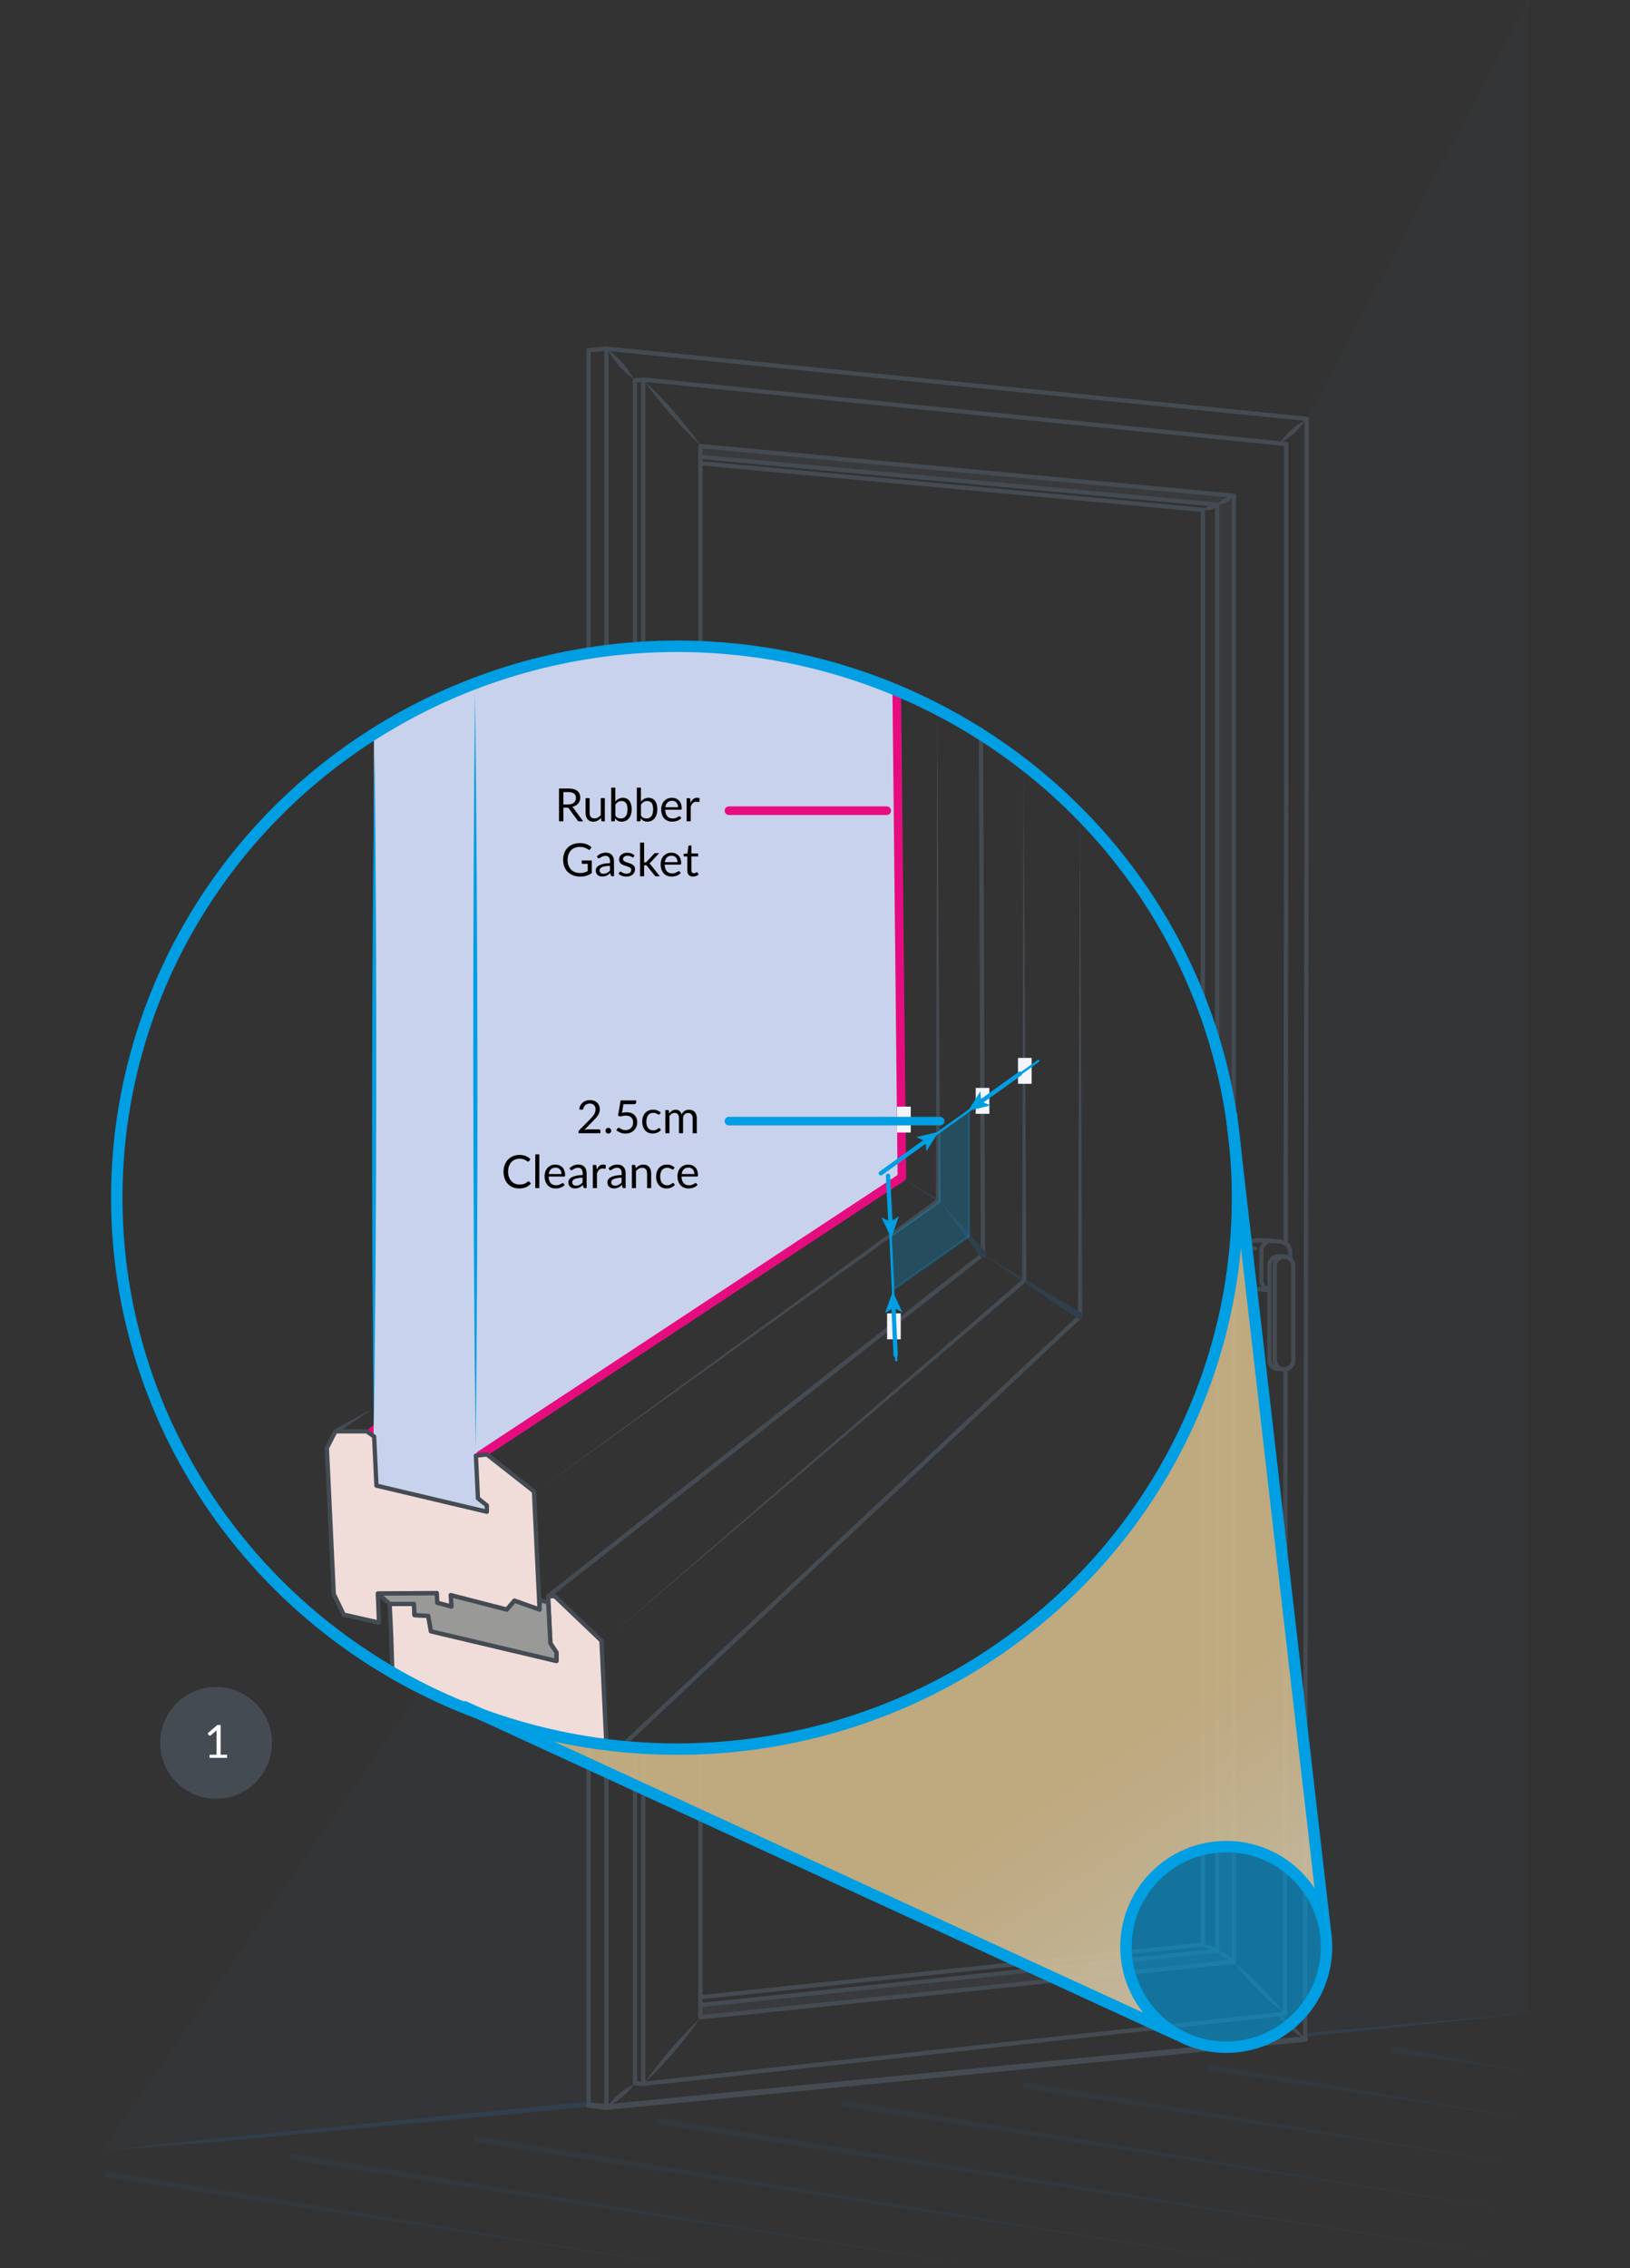 <?xml version="1.0" encoding="UTF-8"?><svg id="Layer_1" xmlns="http://www.w3.org/2000/svg" xmlns:xlink="http://www.w3.org/1999/xlink" viewBox="0 0 570 793"><rect x="0" y="0" width="570" height="793" fill="#333333" stroke="none"/><defs><style>.cls-1,.cls-2{fill:#313e4b;}.cls-3{fill:#010000;}.cls-4{fill:rgba(0,158,226,.6);}.cls-4,.cls-5,.cls-6,.cls-7,.cls-8,.cls-9,.cls-10,.cls-11,.cls-12,.cls-13,.cls-14{stroke-linecap:round;}.cls-4,.cls-5,.cls-7,.cls-8,.cls-9,.cls-10,.cls-11,.cls-12,.cls-13,.cls-14{stroke-linejoin:round;}.cls-4,.cls-6,.cls-9,.cls-10,.cls-13,.cls-14{stroke:#009ee2;}.cls-4,.cls-9{stroke-width:4px;}.cls-5{fill:#999998;}.cls-5,.cls-8,.cls-11,.cls-12{stroke:#444b52;}.cls-5,.cls-11,.cls-12,.cls-14{stroke-width:1.5px;}.cls-2{opacity:.5;}.cls-15,.cls-16,.cls-17{isolation:isolate;}.cls-6{stroke-width:.75px;}.cls-6,.cls-18{opacity:.25;}.cls-6,.cls-19{fill:#009ee2;}.cls-18{fill:#498dcb;}.cls-7{stroke:#e60c80;}.cls-7,.cls-8,.cls-9,.cls-10,.cls-11,.cls-13,.cls-14{fill:none;}.cls-7,.cls-10{stroke-width:3px;}.cls-8{stroke-width:2px;}.cls-20{fill:#fff;}.cls-21{fill:rgba(237,235,230,.8);}.cls-12{fill:#f0dcd9;}.cls-16{opacity:.3;}.cls-16,.cls-17,.cls-22{fill:#444b52;}.cls-17{opacity:.1;}.cls-13{stroke-width:.8px;}.cls-23{fill:url(#linear-gradient);fill-opacity:.45;}.cls-24{fill:#f4f4ff;}.cls-25{fill:#c8d2ec;}</style><linearGradient id="linear-gradient" x1="442.72" y1="698.93" x2="386.25" y2="612.55" gradientUnits="userSpaceOnUse"><stop offset="0" stop-color="#bba97a"/><stop offset=".58" stop-color="#b6934a"/><stop offset="1" stop-color="#b3852c"/></linearGradient></defs><g id="Group_15393"><path id="Path_6943" class="cls-2" d="M37.63,761.47l205.95,31.53-205.6-33.76c-.61-.11-1.2.3-1.3.92-.11.61.3,1.2.92,1.3,0,0,.01,0,.02,0h0Z"/><path id="Path_6944" class="cls-2" d="M102.14,755.28l243.25,37.45-242.9-39.67c-.61-.1-1.19.32-1.29.93-.1.61.32,1.19.93,1.29h0Z"/><path id="Path_6945" class="cls-2" d="M166.66,749.1l283.46,43.83-283.11-46.05c-.61-.1-1.19.31-1.29.93-.1.61.31,1.19.93,1.29,0,0,0,0,0,0h0Z"/><path id="Path_6946" class="cls-2" d="M230.68,742.84l303.88,47.12-303.52-49.35c-.61-.11-1.2.29-1.31.9-.11.61.29,1.2.9,1.31.02,0,.03,0,.05,0h0Z"/><path id="Path_6947" class="cls-2" d="M295.28,736.66l239.27,36.97-238.92-39.2c-.61-.1-1.19.31-1.29.93-.1.61.31,1.19.93,1.29,0,0,0,0,0,0h0Z"/><path id="Path_6948" class="cls-2" d="M358.73,730.31l175.83,26.84-175.47-29.06c-.61-.12-1.2.29-1.32.9s.29,1.2.9,1.32c.02,0,.03,0,.05,0h.02"/><path id="Path_6949" class="cls-2" d="M423.37,724.14l111.19,16.57-110.84-18.79c-.61-.1-1.19.31-1.3.92-.1.61.31,1.19.92,1.3h.02"/><path id="Path_6950" class="cls-2" d="M487.65,717.92l46.9,6.38-46.55-8.6c-.61-.12-1.2.28-1.32.89-.12.61.28,1.2.89,1.32.01,0,.02,0,.03,0h.05"/><path class="cls-1" d="M205.82,734.76l-66.92,6.66-65.91,6.57-37.55,3.97,37.66-2.88,65.95-6.17,67.57-6.34c-.35-.56-.61-1.17-.8-1.81Z"/><path class="cls-1" d="M468.58,709.76l-12.19,1.14c.06.39.09.78.1,1.17l12.19-1.21,65.88-6.92-65.98,5.82Z"/></g><path class="cls-17" d="M456.38,711.39l78.18-7.46V0l-77.48,146.48-.7,564.92Z"/><path class="cls-17" d="M205.65,617.8l-58.02-27.28-111.49,160.98,169.84-15.59-.32-118.11Z"/><path id="Path_6954" class="cls-16" d="M244.94,701.05l180.71-19.01v-211l9.42-49.91-9.42-50.86v-193.83l-180.61-17.07v-3.23l186.45,17.18v512.63l-186.55,19.38v-4.29Z"/><g id="Line_249"><path class="cls-22" d="M425.64,682.04c2.4.33,4.56,1.72,5.84,3.77-2.4-.32-4.56-1.72-5.84-3.77h0Z"/></g><polyline class="cls-11" points="205.83 304.56 205.83 122.46 211.92 121.91"/><line class="cls-11" x1="205.83" y1="736" x2="205.83" y2="610.68"/><line id="Line_248" class="cls-8" x1="211.99" y1="736.73" x2="205.83" y2="736"/><line class="cls-8" x1="456.39" y1="712.91" x2="212.05" y2="736.72"/><polyline class="cls-11" points="212.05 305.86 212.05 121.92 456.89 146.44 456.89 272.92 456.39 712.91"/><line class="cls-11" x1="212.05" y1="736.72" x2="212.05" y2="610.68"/><polyline class="cls-11" points="222.05 610.68 222.05 728.39 224.91 728.59"/><polyline class="cls-11" points="224.83 132.73 222.05 132.97 222.05 307.34"/><polyline class="cls-11" points="449.55 478.79 449.3 704.05 224.94 728.6 224.94 610.68"/><polyline class="cls-11" points="224.94 308.45 224.94 132.72 449.78 155.24 449.78 273.13 449.6 434.57"/><polyline class="cls-11" points="244.94 316.59 244.94 155.98 431.49 173.34 431.49 273.13 431.49 685.9 244.94 705.33 244.94 611.52"/><polyline class="cls-11" points="425.64 367.41 425.64 176.45 245.04 159.76"/><polyline class="cls-11" points="244.94 701.05 425.64 682.04 425.64 472.63"/><polyline class="cls-11" points="420.64 486.94 420.64 679.85 244.94 698.31"/><polyline class="cls-11" points="245.04 161.97 420.64 178.27 420.64 272.69 420.64 350.88"/><path class="cls-22" d="M212.33,122.06c3.89,2.81,7.15,6.46,9.49,10.65-3.89-2.81-7.14-6.47-9.49-10.65h0Z"/><path class="cls-22" d="M225.39,133.24c7.3,6.8,13.9,14.35,19.64,22.51-7.31-6.8-13.89-14.36-19.64-22.51h0Z"/><path class="cls-22" d="M447.48,154.99c2.29-3.44,5.43-6.28,9.1-8.18-2.28,3.44-5.44,6.27-9.1,8.18h0Z"/><path class="cls-22" d="M420.83,178.2c1.18-1.41,3.1-1.99,4.86-1.45-1.18,1.42-3.1,1.99-4.86,1.45h0Z"/><path class="cls-22" d="M431.49,173.47c-1.37,1.84-3.55,2.96-5.84,2.98,1.36-1.85,3.55-2.96,5.84-2.98h0Z"/><path class="cls-22" d="M212.36,736.52c2.49-3.4,5.81-6.16,9.62-7.97-2.49,3.4-5.82,6.15-9.62,7.97h0Z"/><path class="cls-22" d="M225.58,728.05c5.57-8.05,11.97-15.51,19.1-22.21-5.56,8.05-11.98,15.5-19.1,22.21h0Z"/><path class="cls-22" d="M446.99,704.42c3.66,1.96,6.8,4.82,9.06,8.3-3.66-1.95-6.79-4.83-9.06-8.3h0Z"/><path class="cls-22" d="M431.49,686.14c6.42,5.03,12.2,10.86,17.15,17.33-6.42-5.02-12.19-10.86-17.15-17.33h0Z"/><path class="cls-22" d="M420.15,679.98c2.02-.42,4.14.26,5.54,1.78-2.02.43-4.14-.26-5.54-1.78h0Z"/><g id="b5fa7b23-1027-434b-a504-938b36d0479d"><path class="cls-22" d="M436.95,436.33c.2-.23.45-.4.73-.5.22-.09.45-.12.68-.09.23.02.45.11.64.24.33,0,.59.26.6.58,0,.33-.26.59-.58.6-.05,0-.1,0-.15-.02-.22.09-.45.12-.68.09-.23-.03-.45-.11-.64-.24-.25-.16-.46-.39-.59-.66Z"/></g><path class="cls-11" d="M444.65,433.83l-4.98-.16c-2-.2-3.79,1.25-3.99,3.25-.01.12-.02.24-.02.36v9.75c0,1.97,1.58,3.58,3.55,3.63l4.6.41"/><path class="cls-11" d="M443.82,451c-1.6-.42-2.72-1.86-2.72-3.52v-10.01c0-2.01,1.64-3.64,3.65-3.63.12,0,.24,0,.36.02l2.76.28c1.86.18,3.28,1.75,3.28,3.62v2.31"/><path class="cls-11" d="M449.43,439.41l-1.94-.19c-1.78-.18-3.37,1.11-3.55,2.89-.01.11-.02.21-.02.32v33c-.11,1.64,1.13,3.06,2.77,3.17.32.02.64,0,.94-.09h0"/><path class="cls-11" d="M449.34,439.4h0c1.65.16,2.92,1.55,2.92,3.22v33.02c-.01,1.63-1.26,3-2.88,3.15h0c-1.8.18-3.41-1.14-3.58-2.94-.01-.11-.02-.21-.02-.32v-32.92c0-1.79,1.46-3.23,3.24-3.23.11,0,.21,0,.32.02Z"/><path class="cls-12" d="M148.08,560.81h-3.32s.18,3.89.18,3.89l4.81.29.96,5.37,43.88,10.38v-2.94s-2.12-3.24-2.12-3.24l-.77-16.46h2.31s16.32,15.58,16.32,15.58l1.69,35.73s-26.05-2.06-39.52-8.02c-24.48-10.83-35.31-16.91-35.31-16.91l-.39-12.32-.55-11.35h13.18"/><polygon class="cls-5" points="194.59 580.74 194.59 577.8 192.47 574.56 191.7 560.22 188.68 559.48 188.68 562.75 179.89 559.63 177.22 562.75 157.61 557.7 157.85 561.69 152.93 560.38 152.76 557 132.13 557.13 136.24 560.81 144.76 560.81 144.94 564.7 149.75 564.99 150.71 570.36 194.59 580.74"/><line class="cls-7" x1="130.21" y1="500.43" x2="277.71" y2="403.26"/><path class="cls-21" d="M184.09,607.11l223.2,102.11-4.81-5.11-7.22-10.53c-9.02-25.56,11.43-60.45,50.52-43.61l6.62,3.61,7.66,8.99s-13.49-129.07-27.17-243.42c3.42,84.56-70.9,200.82-220.1,192.02l-28.72-4.07Z"/><path class="cls-23" d="M184.09,607.11l223.2,102.11-4.81-5.11-7.22-10.53c-9.02-25.56,11.43-60.45,50.52-43.61l6.62,3.61,7.66,8.99-26.88-253.05-5.54-37.46c3.1,12.36,4.83,25.37,5.18,38.67,2.52,96.97-68.68,209.37-220.02,200.45l-28.72-4.07Z"/><line class="cls-9" x1="430.61" y1="389.68" x2="463.27" y2="673.69"/><path class="cls-25" d="M313.5,241.81l.56,169.56-147.91,97.95.67,14.95,3.12,2.46v2.22s-38.6-9.14-38.6-9.14l-.7-17.65.12-245.86s2.38-1.3,3.67-2c18.4-9.85,50.07-24.49,78.6-26.27,61.32-3.83,100.48,13.77,100.48,13.77Z"/><polygon class="cls-1" points="131.25 506.58 131.41 508.96 131.33 506.58 131.29 506.54 131.25 506.58 131.25 506.58"/><path class="cls-22" d="M117.49,499.51l12.83-6.97-12.05,8.25c-.86.57-1.69-.78-.78-1.28h0Z"/><polyline class="cls-11" points="191.7 558.1 343.74 438.55 343.02 254.92"/><path class="cls-22" d="M376.94,460.29l.75-174.75.75,174.75c0,.96-1.48,1.02-1.5,0h0Z"/><path class="cls-22" d="M358.66,448.35l-146.45,124.51,145.47-125.65c.72-.62,1.74.48.98,1.14h0Z"/><line class="cls-11" x1="218.65" y1="609.43" x2="377.69" y2="460.29"/><path class="cls-1" d="M378.02,458.95l-34.27-20.39,33,22.4c.54.37,1.28.23,1.65-.32.37-.54.23-1.28-.32-1.65l-.06-.04Z"/><path class="cls-1" d="M328.6,419.87l14.22,19.44c.4.53,1.14.63,1.67.24.52-.39.63-1.12.25-1.64l-.07-.09-16.06-17.94Z"/><path class="cls-1" d="M313.6,410.78l14.41,9.5c.22.14.51.08.66-.14.14-.22.08-.51-.14-.66h-.02s-14.91-8.7-14.91-8.7Z"/><path class="cls-22" d="M357.43,447.55l.49-180.22,1.01,180.22c0,.96-1.48,1.02-1.5,0h0Z"/><path class="cls-22" d="M328.46,420.48l-139.55,99.98,138.67-101.19c.77-.56,1.69.62.88,1.22h0Z"/><path class="cls-22" d="M327.31,419.79l.39-173.15,1.11,173.15c0,.96-1.48,1.02-1.5,0h0Z"/><path class="cls-19" d="M166.11,242.27c1.05,84.63,1.15,179.58.24,264.21-1.06-84.63-1.14-179.58-.24-264.21h0Z"/><path class="cls-19" d="M130.99,262.93c.89,75.87.79,160.99-.28,236.85-.89-75.87-.78-160.99.28-236.85h0Z"/><polyline class="cls-7" points="167.88 508.81 315.38 411.64 313.6 242.87"/><ellipse class="cls-9" cx="236.79" cy="418.76" rx="195.96" ry="192.8"/><polyline class="cls-12" points="130.83 502.28 131.64 519.43 170.24 528.57 170.24 526.35 167.13 523.88 166.42 508.96 170.24 508.52 186.73 521.46 188.68 562.75 179.89 559.63 177.22 562.75 157.61 557.7 157.85 561.69 152.93 560.38 152.76 557 132.13 557.13 132.54 567.33 120.19 564.53 116.72 557.35 114.3 506.29 117.29 500.46 128.25 500.46 130.83 502.28"/><circle class="cls-4" cx="428.82" cy="680.72" r="35.07"/><line class="cls-9" x1="162.52" y1="596.79" x2="411.54" y2="711.36"/><rect class="cls-24" x="355.99" y="369.89" width="4.77" height="9.06"/><rect class="cls-24" x="310.21" y="459.21" width="4.77" height="9.06"/><rect class="cls-24" x="313.71" y="386.92" width="4.77" height="9.06"/><rect class="cls-24" x="341.2" y="380.38" width="4.77" height="9.06"/><g class="cls-15"><path d="M203.95,287.17h-1.38c-.28,0-.49-.11-.62-.33l-2.98-4.1c-.09-.13-.19-.22-.29-.28-.1-.06-.27-.08-.48-.08h-1.18v4.78h-1.54v-11.46h3.24c.73,0,1.35.07,1.88.22s.96.36,1.31.64c.34.28.6.61.76,1,.17.39.25.83.25,1.32,0,.41-.06.78-.19,1.14-.13.35-.31.67-.56.95s-.54.52-.89.72c-.35.2-.75.35-1.19.45.2.11.37.27.51.49l3.34,4.55ZM198.65,281.26c.45,0,.84-.05,1.19-.16.34-.11.63-.26.86-.46s.41-.44.52-.72.18-.58.18-.92c0-.68-.22-1.2-.67-1.54-.45-.35-1.12-.52-2.02-.52h-1.7v4.33h1.63Z"/><path d="M211.5,279.07v8.1h-.85c-.2,0-.33-.1-.38-.3l-.11-.87c-.35.39-.75.7-1.18.94-.44.24-.94.36-1.5.36-.44,0-.83-.07-1.17-.22s-.62-.35-.85-.62c-.23-.27-.4-.59-.52-.97-.11-.38-.17-.8-.17-1.26v-5.17h1.42v5.17c0,.61.14,1.09.42,1.42.28.34.71.5,1.28.5.42,0,.81-.1,1.18-.3.37-.2.7-.48,1.01-.83v-5.97h1.42Z"/><path d="M215.19,280.23c.34-.4.73-.71,1.16-.94s.92-.35,1.48-.35c.47,0,.9.09,1.28.27s.71.44.97.79.47.76.61,1.25c.14.49.21,1.04.21,1.66,0,.66-.08,1.25-.24,1.79-.16.54-.39,1-.69,1.38-.3.38-.67.68-1.1.89s-.92.32-1.46.32-.98-.1-1.35-.3c-.37-.2-.68-.48-.96-.85l-.07.74c-.04.2-.17.3-.37.3h-.92v-11.78h1.43v4.85ZM215.19,285.22c.26.35.55.6.86.74s.65.22,1.03.22c.76,0,1.35-.27,1.75-.81.41-.54.61-1.34.61-2.41,0-.99-.18-1.72-.54-2.19-.36-.47-.87-.7-1.54-.7-.46,0-.87.11-1.21.32-.34.21-.66.51-.96.9v3.92Z"/><path d="M224.15,280.23c.34-.4.73-.71,1.16-.94s.92-.35,1.48-.35c.47,0,.9.09,1.28.27s.71.44.97.79.47.76.61,1.25c.14.49.21,1.04.21,1.66,0,.66-.08,1.25-.24,1.79-.16.54-.39,1-.69,1.38-.3.38-.67.68-1.1.89s-.92.32-1.46.32-.98-.1-1.35-.3c-.37-.2-.68-.48-.96-.85l-.07.74c-.04.2-.17.3-.37.3h-.92v-11.78h1.43v4.85ZM224.15,285.22c.26.35.55.6.86.74s.65.22,1.03.22c.76,0,1.35-.27,1.75-.81.41-.54.61-1.34.61-2.41,0-.99-.18-1.72-.54-2.19-.36-.47-.87-.7-1.54-.7-.46,0-.87.11-1.21.32-.34.21-.66.51-.96.9v3.92Z"/><path d="M238.25,286.03c-.18.21-.39.4-.63.56-.25.16-.51.29-.79.39-.28.1-.57.18-.87.23s-.59.08-.89.08c-.56,0-1.08-.09-1.55-.28s-.88-.47-1.22-.83c-.34-.37-.61-.82-.8-1.36-.19-.54-.29-1.16-.29-1.86,0-.57.09-1.09.26-1.58.17-.49.42-.92.75-1.28.33-.36.72-.64,1.19-.85s1-.31,1.58-.31c.48,0,.93.08,1.35.24.41.16.77.4,1.07.7.3.31.54.69.71,1.14.17.45.26.96.26,1.54,0,.22-.02.37-.07.45-.05.08-.14.11-.27.11h-5.42c.02.51.09.96.21,1.34.12.38.3.69.52.95.22.25.49.44.8.57.31.13.66.19,1.04.19.36,0,.67-.04.92-.12.26-.08.48-.17.67-.27.19-.1.34-.18.47-.27.12-.08.23-.12.32-.12.12,0,.21.04.27.14l.4.52ZM237.1,282.23c0-.33-.05-.63-.14-.91s-.23-.51-.41-.71c-.18-.2-.4-.35-.65-.46s-.55-.16-.87-.16c-.68,0-1.22.2-1.62.6s-.64.95-.74,1.65h4.43Z"/><path d="M241.47,280.69c.26-.55.57-.99.94-1.3.37-.31.83-.47,1.37-.47.17,0,.33.02.49.06.16.04.3.1.42.18l-.1,1.06c-.03.13-.11.2-.24.2-.07,0-.18-.02-.33-.05-.14-.03-.31-.05-.49-.05-.26,0-.48.04-.68.11-.2.08-.38.19-.54.33-.16.15-.3.33-.42.54-.13.22-.24.46-.34.74v5.12h-1.43v-8.1h.82c.15,0,.26.03.32.09.06.06.1.16.12.3l.1,1.23Z"/><path d="M206.94,300.86v4.4c-.58.42-1.19.73-1.84.93s-1.37.31-2.15.31c-.92,0-1.75-.14-2.5-.43-.74-.29-1.38-.69-1.9-1.2-.53-.51-.93-1.13-1.21-1.85-.28-.72-.42-1.51-.42-2.38s.14-1.67.41-2.39c.27-.72.67-1.34,1.17-1.85s1.12-.91,1.85-1.2c.73-.28,1.54-.42,2.43-.42.45,0,.87.03,1.26.1.39.07.75.16,1.08.29s.64.28.92.46.55.38.79.6l-.44.7c-.07.11-.16.17-.27.2s-.23,0-.36-.08c-.13-.08-.27-.17-.44-.27-.17-.11-.37-.21-.6-.31s-.52-.18-.84-.25-.71-.1-1.15-.1c-.65,0-1.23.11-1.75.32-.52.21-.97.51-1.34.9-.37.39-.65.87-.85,1.42-.2.56-.3,1.18-.3,1.88s.1,1.36.31,1.93c.21.57.5,1.05.88,1.45s.84.7,1.39.91,1.15.31,1.83.31c.53,0,1.01-.06,1.42-.18.41-.12.82-.29,1.21-.5v-2.52h-1.78c-.1,0-.18-.03-.24-.09-.06-.06-.09-.13-.09-.22v-.88h3.52Z"/><path d="M208.72,299.41c.45-.43.93-.75,1.45-.97.52-.21,1.09-.32,1.72-.32.45,0,.86.08,1.21.22.35.15.65.36.89.62.24.27.42.59.54.97.12.38.18.79.18,1.25v5.18h-.63c-.14,0-.25-.02-.32-.07-.07-.04-.13-.13-.18-.27l-.16-.77c-.21.2-.42.37-.62.52s-.42.28-.64.38c-.22.1-.46.18-.72.24s-.53.08-.84.08-.61-.04-.89-.13-.52-.22-.72-.4c-.21-.18-.37-.4-.49-.67-.12-.27-.18-.59-.18-.96,0-.32.09-.63.26-.92.18-.3.46-.56.86-.79.39-.23.91-.42,1.54-.56s1.41-.23,2.34-.25v-.63c0-.63-.14-1.11-.41-1.43-.27-.32-.67-.48-1.19-.48-.35,0-.65.04-.88.13s-.44.19-.62.3-.32.21-.45.3c-.13.09-.25.13-.37.13-.1,0-.18-.03-.25-.08-.07-.05-.13-.11-.18-.19l-.26-.46ZM213.32,302.72c-.66.02-1.21.07-1.68.16-.46.08-.84.19-1.13.32-.29.13-.5.29-.63.47-.13.18-.2.38-.2.61s.03.4.1.55c.07.16.16.28.28.38s.26.17.42.22c.16.05.34.07.52.07.25,0,.48-.03.69-.08s.4-.12.59-.22.36-.21.53-.34c.17-.13.33-.29.49-.46v-1.68Z"/><path d="M221.6,299.6c-.06.12-.16.18-.3.18-.08,0-.17-.03-.27-.09-.1-.06-.23-.12-.37-.2-.15-.07-.32-.14-.52-.2s-.44-.09-.72-.09c-.24,0-.46.03-.65.09s-.36.15-.49.25c-.14.11-.24.23-.31.37-.07.14-.11.29-.11.46,0,.21.06.38.18.52.12.14.28.26.48.36.2.1.42.19.67.27.25.08.51.16.77.25.26.09.52.19.77.29.25.11.47.24.67.4s.36.36.48.59c.12.23.18.51.18.84,0,.37-.07.72-.2,1.04s-.33.59-.59.82c-.26.23-.58.42-.96.55-.38.13-.82.2-1.31.2-.57,0-1.08-.09-1.54-.28-.46-.18-.85-.42-1.17-.71l.34-.54c.04-.07.09-.12.15-.16.06-.04.13-.06.22-.06.1,0,.2.04.3.11.11.07.24.16.39.25s.34.17.56.25c.22.07.49.11.82.11.28,0,.52-.04.73-.11s.38-.17.52-.29.24-.26.31-.42c.07-.16.1-.33.1-.51,0-.22-.06-.41-.18-.56s-.28-.27-.48-.38c-.2-.1-.42-.19-.68-.27-.25-.08-.51-.16-.78-.24-.26-.09-.52-.18-.78-.29s-.48-.25-.68-.41c-.2-.17-.36-.37-.48-.61-.12-.24-.18-.54-.18-.88,0-.31.06-.61.19-.89.13-.29.31-.54.56-.75.25-.22.55-.39.9-.52.36-.13.77-.19,1.22-.19.53,0,1.01.08,1.44.25.42.17.79.4,1.1.69l-.32.52Z"/><path d="M225.24,294.59v6.94h.37c.11,0,.2-.01.27-.04.07-.03.15-.09.23-.18l2.56-2.74c.07-.09.15-.16.24-.21.08-.05.19-.08.33-.08h1.29l-2.98,3.18c-.14.18-.3.32-.46.42.1.06.18.14.26.22.08.08.15.18.22.28l3.17,4h-1.27c-.12,0-.23-.02-.32-.06-.09-.04-.16-.11-.23-.22l-2.66-3.32c-.08-.11-.16-.19-.24-.22-.08-.03-.2-.05-.36-.05h-.41v3.87h-1.43v-11.78h1.43Z"/><path d="M238.06,305.23c-.18.21-.39.4-.63.56-.25.16-.51.29-.79.39-.28.1-.57.18-.87.23s-.59.08-.89.08c-.56,0-1.08-.09-1.55-.28s-.88-.47-1.22-.83c-.34-.37-.61-.82-.8-1.36-.19-.54-.29-1.16-.29-1.86,0-.57.09-1.09.26-1.58.17-.49.42-.92.75-1.28.33-.36.72-.64,1.19-.85s1-.31,1.58-.31c.48,0,.93.08,1.35.24.41.16.77.4,1.07.7.3.31.54.69.71,1.14.17.45.26.96.26,1.54,0,.22-.02.37-.07.45-.05.08-.14.11-.27.11h-5.42c.02.51.09.96.21,1.34.12.38.3.69.52.95.22.25.49.44.8.57.31.13.66.19,1.04.19.36,0,.67-.04.92-.12.26-.08.48-.17.67-.27.19-.1.34-.18.47-.27.12-.08.23-.12.32-.12.12,0,.21.04.27.14l.4.52ZM236.91,301.43c0-.33-.05-.63-.14-.91s-.23-.51-.41-.71c-.18-.2-.4-.35-.65-.46s-.55-.16-.87-.16c-.68,0-1.22.2-1.62.6s-.64.95-.74,1.65h4.43Z"/><path d="M242.36,306.5c-.64,0-1.13-.18-1.48-.54-.34-.36-.52-.87-.52-1.54v-4.96h-.98c-.09,0-.16-.03-.22-.08-.06-.05-.09-.13-.09-.24v-.57l1.33-.17.33-2.5c.02-.08.05-.15.11-.2s.13-.08.22-.08h.72v2.79h2.34v1.03h-2.34v4.86c0,.34.08.59.25.76.17.17.38.25.64.25.15,0,.28-.02.39-.06.11-.04.2-.08.28-.13.08-.05.15-.09.2-.13s.11-.06.15-.06c.07,0,.14.04.2.14l.42.68c-.25.23-.54.41-.89.54-.35.13-.7.2-1.07.2Z"/></g><line id="Line_250" class="cls-7" x1="310.09" y1="283.45" x2="254.9" y2="283.45"/><polygon class="cls-6" points="338.88 388.49 328.53 395.53 328.53 420.19 311.56 432.27 312.67 450.71 338.88 432.27 338.88 388.49"/><line class="cls-13" x1="363.09" y1="370.95" x2="308.18" y2="410.3"/><line class="cls-18" x1="328.25" y1="395.71" x2="308.02" y2="410.23"/><line class="cls-14" x1="323.95" y1="398.8" x2="308.02" y2="410.23"/><polygon class="cls-19" points="328.25 395.71 320.41 397.59 323.63 399.03 323.96 402.54 328.25 395.71"/><line class="cls-18" x1="356.67" y1="375.4" x2="338.52" y2="388.41"/><line class="cls-14" x1="356.67" y1="375.4" x2="342.83" y2="385.32"/><polygon class="cls-19" points="338.52 388.41 342.81 381.58 343.15 385.09 346.37 386.53 338.52 388.41"/><line class="cls-13" x1="313.42" y1="475.6" x2="310.45" y2="411.61"/><line class="cls-18" x1="311.66" y1="432.9" x2="310.54" y2="411.13"/><line class="cls-14" x1="311.39" y1="427.61" x2="310.54" y2="411.13"/><polygon class="cls-19" points="311.66 432.9 314.32 425.29 311.37 427.22 308.23 425.61 311.66 432.9"/><line class="cls-18" x1="313.2" y1="473.83" x2="312.19" y2="451.54"/><line class="cls-14" x1="313.2" y1="473.83" x2="312.43" y2="456.83"/><polygon class="cls-19" points="312.19 451.54 315.57 458.85 312.44 457.22 309.48 459.13 312.19 451.54"/><circle class="cls-22" cx="75.56" cy="609.38" r="19.55"/><g class="cls-15"><path class="cls-20" d="M79.41,613.52v1.09h-6.14v-1.09h2.46v-7.82c0-.23,0-.47.02-.71l-2.04,1.75c-.07.06-.14.09-.21.11s-.13.01-.19,0-.11-.03-.16-.06c-.05-.03-.09-.07-.12-.1l-.45-.62,3.42-2.95h1.16v10.4h2.26Z"/></g><line class="cls-10" x1="328.77" y1="391.99" x2="254.9" y2="391.99"/><g id="Outside"><g class="cls-15"><path class="cls-3" d="M209.46,394.87c.15,0,.28.04.37.14.09.09.14.21.14.35v.86h-7.65v-.49c0-.1.02-.21.06-.31s.11-.21.2-.3l3.67-3.69c.3-.31.58-.61.83-.89.25-.29.46-.57.64-.86.18-.29.31-.58.41-.88.1-.3.14-.61.14-.95s-.05-.63-.16-.88c-.11-.25-.25-.46-.44-.63-.18-.17-.4-.29-.65-.37-.25-.08-.52-.12-.81-.12s-.56.04-.81.13c-.25.09-.46.2-.65.36-.19.15-.35.33-.48.54-.13.21-.22.44-.27.69-.06.19-.15.31-.26.37s-.26.08-.46.05l-.74-.13c.07-.52.22-.99.44-1.39.22-.4.49-.74.82-1.01.33-.27.7-.48,1.12-.62s.88-.21,1.37-.21.94.07,1.36.22.79.35,1.1.63c.31.27.55.61.73,1,.18.39.26.84.26,1.34,0,.43-.06.82-.19,1.19s-.3.71-.52,1.04-.47.65-.76.97c-.29.32-.59.63-.91.95l-3.02,3.09c.21-.06.43-.11.65-.14.22-.04.43-.05.63-.05h3.84Z"/><path class="cls-3" d="M211.73,395.34c0-.14.02-.27.08-.39.05-.12.12-.23.21-.32s.19-.16.32-.22c.12-.05.25-.08.39-.08s.27.03.39.08c.12.05.23.12.32.22.09.09.16.2.22.32.05.12.08.25.08.39s-.03.28-.08.4c-.05.12-.13.23-.22.32-.09.09-.2.16-.32.21s-.25.08-.39.08-.27-.03-.39-.08c-.12-.05-.23-.12-.32-.21s-.16-.2-.21-.32c-.05-.12-.08-.25-.08-.4Z"/><path class="cls-3" d="M217.51,389.08c.6-.13,1.15-.19,1.65-.19.6,0,1.13.09,1.58.26.46.18.84.42,1.15.73s.54.67.7,1.1c.16.42.24.88.24,1.38,0,.61-.11,1.16-.32,1.65-.21.49-.5.91-.87,1.26s-.81.62-1.31.8-1.04.28-1.62.28c-.34,0-.66-.03-.97-.1-.31-.07-.6-.16-.87-.27-.27-.11-.52-.24-.75-.38s-.43-.3-.61-.46l.44-.61c.1-.14.22-.21.38-.21.11,0,.23.04.36.12.13.08.3.17.49.28s.42.19.68.28c.26.08.57.12.92.12.4,0,.76-.06,1.08-.19.32-.13.59-.31.82-.55s.41-.52.53-.85c.12-.33.18-.7.18-1.11,0-.36-.05-.68-.16-.97-.1-.29-.26-.53-.47-.74-.21-.2-.47-.36-.79-.47-.31-.11-.68-.17-1.1-.17-.29,0-.59.02-.9.07s-.63.13-.96.23l-.9-.26.92-5.36h5.43v.62c0,.2-.06.37-.19.5s-.34.2-.64.2h-3.6l-.53,3.01Z"/><path class="cls-3" d="M230.67,389.55c-.04.06-.09.1-.13.14-.04.03-.1.05-.18.05-.08,0-.17-.03-.26-.1-.1-.07-.21-.14-.36-.22-.14-.08-.31-.15-.52-.22-.21-.07-.46-.1-.76-.1-.4,0-.75.07-1.06.21-.3.14-.56.35-.76.61-.21.27-.36.59-.46.97s-.16.8-.16,1.27.06.93.17,1.31c.11.38.27.7.48.96.21.26.45.46.74.59.29.14.62.2.98.2s.63-.04.86-.12c.22-.08.41-.17.56-.28.15-.1.27-.19.37-.28s.2-.12.29-.12c.12,0,.21.04.27.14l.4.52c-.18.22-.38.41-.6.56-.22.16-.47.28-.72.39-.26.1-.53.18-.81.23s-.57.07-.86.07c-.51,0-.98-.09-1.41-.28-.44-.19-.81-.46-1.13-.81-.32-.35-.57-.79-.75-1.31-.18-.52-.27-1.11-.27-1.77,0-.6.08-1.16.25-1.67.17-.51.41-.95.74-1.32.32-.37.72-.66,1.19-.87s1.01-.31,1.63-.31c.57,0,1.07.09,1.51.28.44.18.82.44,1.16.78l-.38.51Z"/><path class="cls-3" d="M232.67,396.22v-8.1h.86c.2,0,.33.1.38.3l.1.83c.3-.37.63-.67,1.01-.9.37-.23.81-.35,1.3-.35.54,0,.99.15,1.32.46.34.3.58.71.73,1.23.12-.29.27-.55.45-.76.18-.21.39-.39.62-.53s.47-.24.73-.3c.26-.06.52-.1.79-.1.43,0,.81.07,1.14.2.33.14.62.33.85.6.23.26.41.58.53.96.12.38.18.82.18,1.31v5.16h-1.43v-5.16c0-.63-.14-1.12-.42-1.44-.28-.33-.68-.49-1.2-.49-.23,0-.46.04-.67.12-.21.08-.4.2-.56.36-.16.16-.29.36-.38.6-.09.24-.14.52-.14.84v5.16h-1.43v-5.16c0-.65-.13-1.14-.39-1.46-.26-.32-.64-.48-1.14-.48-.35,0-.68.09-.98.28-.3.19-.57.45-.82.77v6.04h-1.43Z"/><path class="cls-3" d="M184.83,413.05c.08,0,.16.04.22.1l.62.66c-.47.54-1.04.97-1.71,1.27s-1.48.46-2.43.46c-.82,0-1.57-.14-2.24-.43s-1.25-.69-1.72-1.2-.84-1.13-1.1-1.85c-.26-.72-.39-1.51-.39-2.38s.14-1.66.41-2.38c.27-.72.65-1.34,1.15-1.86s1.08-.92,1.77-1.2,1.45-.43,2.28-.43,1.54.13,2.16.39c.62.26,1.17.62,1.65,1.06l-.51.71c-.03.05-.07.1-.12.13-.05.04-.12.05-.2.05-.1,0-.21-.05-.35-.16-.14-.1-.32-.22-.54-.35s-.5-.24-.84-.35c-.34-.1-.75-.16-1.24-.16-.59,0-1.13.1-1.62.31-.49.21-.91.5-1.27.89-.35.39-.63.86-.83,1.42-.2.56-.3,1.19-.3,1.9s.1,1.35.31,1.91c.21.56.49,1.03.84,1.42.35.39.77.68,1.26.88.48.2,1,.3,1.56.3.34,0,.65-.02.92-.06.27-.04.53-.1.76-.19s.45-.19.65-.32c.2-.13.4-.29.6-.47.09-.08.18-.12.27-.12Z"/><path class="cls-3" d="M188.6,403.63v11.78h-1.42v-11.78h1.42Z"/><path class="cls-3" d="M197.48,414.28c-.18.21-.39.4-.63.56-.25.16-.51.29-.79.39-.28.1-.57.18-.87.23s-.59.08-.89.08c-.56,0-1.08-.09-1.55-.28s-.88-.47-1.22-.83c-.34-.37-.61-.82-.8-1.36-.19-.54-.29-1.16-.29-1.86,0-.57.09-1.09.26-1.58.17-.49.42-.92.75-1.28.33-.36.72-.64,1.19-.85s1-.31,1.58-.31c.48,0,.93.08,1.35.24.41.16.77.4,1.07.7.3.31.54.69.71,1.14.17.45.26.96.26,1.54,0,.22-.02.37-.07.45-.05.08-.14.11-.27.11h-5.42c.02.51.09.96.21,1.34.12.38.3.69.52.95.22.25.49.44.8.57.31.13.66.19,1.04.19.36,0,.67-.04.92-.12.26-.08.48-.17.67-.27.19-.1.34-.18.47-.27.12-.08.23-.12.32-.12.12,0,.21.04.27.14l.4.52ZM196.33,410.48c0-.33-.05-.63-.14-.91s-.23-.51-.41-.71c-.18-.2-.4-.35-.65-.46s-.55-.16-.87-.16c-.68,0-1.22.2-1.62.6s-.64.95-.74,1.65h4.43Z"/><path class="cls-3" d="M199.15,408.46c.45-.43.93-.75,1.45-.97.52-.21,1.09-.32,1.72-.32.45,0,.86.08,1.21.22.35.15.65.36.89.62.24.27.42.59.54.97.12.38.18.79.18,1.25v5.18h-.63c-.14,0-.25-.02-.32-.07-.07-.04-.13-.13-.18-.27l-.16-.77c-.21.2-.42.37-.62.52s-.42.28-.64.38c-.22.1-.46.18-.72.24s-.53.08-.84.08-.61-.04-.89-.13-.52-.22-.72-.4c-.21-.18-.37-.4-.49-.67-.12-.27-.18-.59-.18-.96,0-.32.09-.63.26-.92.18-.3.46-.56.86-.79.39-.23.91-.42,1.54-.56s1.41-.23,2.34-.25v-.63c0-.63-.14-1.11-.41-1.43-.27-.32-.67-.48-1.19-.48-.35,0-.65.04-.88.13s-.44.19-.62.3-.32.21-.45.3c-.13.09-.25.13-.37.13-.1,0-.18-.03-.25-.08-.07-.05-.13-.11-.18-.19l-.26-.46ZM203.75,411.77c-.66.02-1.21.07-1.68.16-.46.08-.84.19-1.13.32-.29.13-.5.29-.63.47-.13.18-.2.38-.2.61s.03.4.1.55c.07.16.16.28.28.38s.26.17.42.22c.16.05.34.07.52.07.25,0,.48-.03.69-.08s.4-.12.59-.22.36-.21.53-.34c.17-.13.33-.29.49-.46v-1.68Z"/><path class="cls-3" d="M208.66,408.94c.26-.55.57-.99.94-1.3.37-.31.83-.47,1.37-.47.17,0,.33.02.49.06.16.04.3.1.42.18l-.1,1.06c-.03.13-.11.2-.24.2-.07,0-.18-.02-.33-.05-.14-.03-.31-.05-.49-.05-.26,0-.48.04-.68.11-.2.08-.38.19-.54.33-.16.15-.3.33-.42.54-.13.22-.24.46-.34.74v5.12h-1.43v-8.1h.82c.15,0,.26.03.32.09.06.06.1.16.12.3l.1,1.23Z"/><path class="cls-3" d="M212.79,408.46c.45-.43.93-.75,1.45-.97.52-.21,1.09-.32,1.72-.32.45,0,.86.08,1.21.22.35.15.65.36.89.62.24.27.42.59.54.97.12.38.18.79.18,1.25v5.18h-.63c-.14,0-.25-.02-.32-.07-.07-.04-.13-.13-.18-.27l-.16-.77c-.21.2-.42.37-.62.52s-.42.28-.64.38c-.22.1-.46.18-.72.24s-.53.08-.84.08-.61-.04-.89-.13-.52-.22-.72-.4c-.21-.18-.37-.4-.49-.67-.12-.27-.18-.59-.18-.96,0-.32.09-.63.26-.92.18-.3.46-.56.86-.79.39-.23.91-.42,1.54-.56s1.41-.23,2.34-.25v-.63c0-.63-.14-1.11-.41-1.43-.27-.32-.67-.48-1.19-.48-.35,0-.65.04-.88.13s-.44.19-.62.3-.32.21-.45.3c-.13.09-.25.13-.37.13-.1,0-.18-.03-.25-.08-.07-.05-.13-.11-.18-.19l-.26-.46ZM217.39,411.77c-.66.02-1.21.07-1.68.16-.46.08-.84.19-1.13.32-.29.13-.5.29-.63.47-.13.18-.2.38-.2.61s.03.4.1.55c.07.16.16.28.28.38s.26.17.42.22c.16.05.34.07.52.07.25,0,.48-.03.69-.08s.4-.12.59-.22.36-.21.53-.34c.17-.13.33-.29.49-.46v-1.68Z"/><path class="cls-3" d="M222.3,408.49c.18-.2.36-.38.56-.54.2-.16.41-.3.63-.41.22-.11.46-.2.7-.26.25-.06.52-.09.8-.09.44,0,.83.07,1.17.22.34.15.62.35.85.62s.4.59.52.97c.12.38.18.8.18,1.26v5.16h-1.43v-5.16c0-.61-.14-1.09-.42-1.43-.28-.34-.71-.51-1.28-.51-.42,0-.81.1-1.18.3-.37.2-.7.48-1.01.82v5.97h-1.43v-8.1h.86c.2,0,.33.1.38.3l.11.88Z"/><path class="cls-3" d="M235.52,408.75c-.04.06-.09.1-.13.14-.04.03-.1.05-.18.05-.08,0-.17-.03-.26-.1-.1-.07-.21-.14-.36-.22-.14-.08-.31-.15-.52-.22-.21-.07-.46-.1-.76-.1-.4,0-.75.07-1.06.21-.3.14-.56.35-.76.61-.21.27-.36.59-.46.97s-.16.8-.16,1.27.06.93.17,1.31c.11.38.27.7.48.96.21.26.45.46.74.59.29.14.62.2.98.2s.63-.04.86-.12c.22-.08.41-.17.56-.28.15-.1.27-.19.37-.28s.2-.12.29-.12c.12,0,.21.04.27.14l.4.52c-.18.22-.38.41-.6.56-.22.16-.47.28-.72.39-.26.1-.53.18-.81.23s-.57.07-.86.07c-.51,0-.98-.09-1.41-.28-.44-.19-.81-.46-1.13-.81-.32-.35-.57-.79-.75-1.31-.18-.52-.27-1.11-.27-1.77,0-.6.08-1.16.25-1.67.17-.51.41-.95.74-1.32.32-.37.72-.66,1.19-.87s1.01-.31,1.63-.31c.57,0,1.07.09,1.51.28.44.18.82.44,1.16.78l-.38.51Z"/><path class="cls-3" d="M243.95,414.28c-.18.21-.39.4-.63.56-.25.16-.51.29-.79.39-.28.1-.57.18-.87.23s-.59.08-.89.08c-.56,0-1.08-.09-1.55-.28s-.88-.47-1.22-.83c-.34-.37-.61-.82-.8-1.36-.19-.54-.29-1.16-.29-1.86,0-.57.09-1.09.26-1.58.17-.49.42-.92.75-1.28.33-.36.72-.64,1.19-.85s1-.31,1.58-.31c.48,0,.93.08,1.35.24.41.16.77.4,1.07.7.3.31.54.69.71,1.14.17.45.26.96.26,1.54,0,.22-.02.37-.07.45-.05.08-.14.11-.27.11h-5.42c.02.51.09.96.21,1.34.12.38.3.69.52.95.22.25.49.44.8.57.31.13.66.19,1.04.19.36,0,.67-.04.92-.12.26-.08.48-.17.67-.27.19-.1.34-.18.47-.27.12-.08.23-.12.32-.12.12,0,.21.04.27.14l.4.52ZM242.8,410.48c0-.33-.05-.63-.14-.91s-.23-.51-.41-.71c-.18-.2-.4-.35-.65-.46s-.55-.16-.87-.16c-.68,0-1.22.2-1.62.6s-.64.95-.74,1.65h4.43Z"/></g></g></svg>